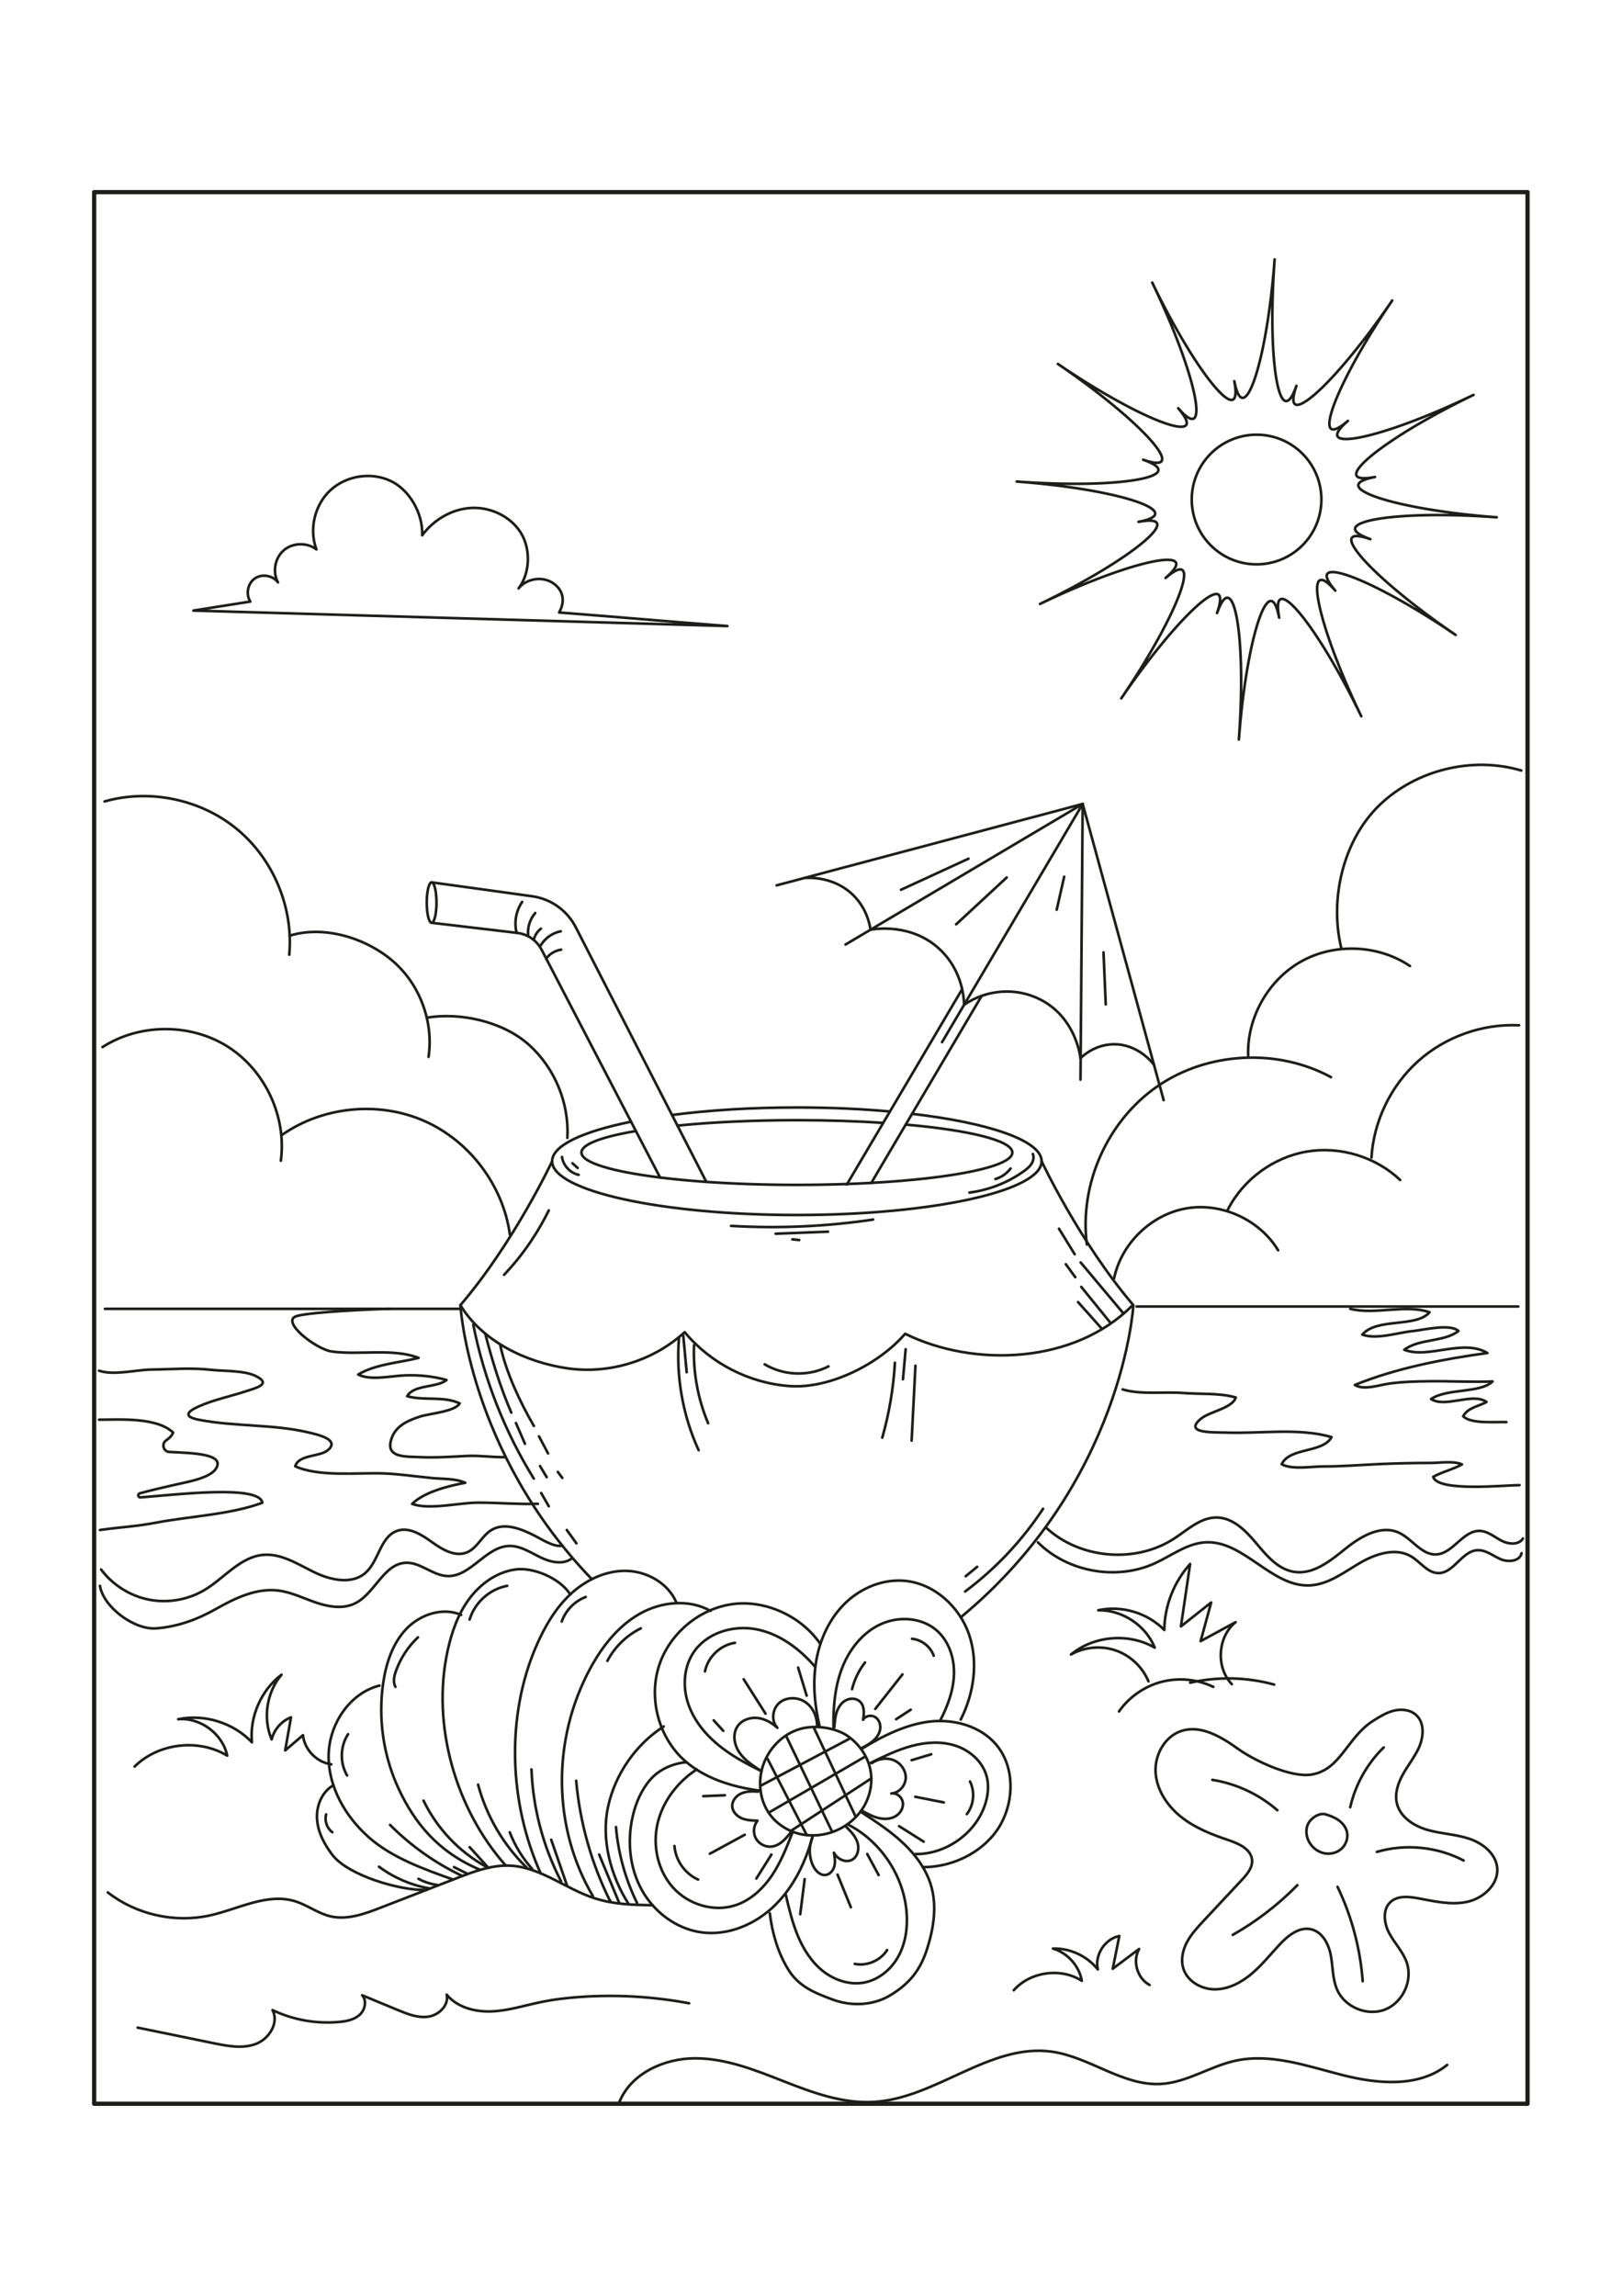 <?xml version="1.0" encoding="utf-8"?>
<!-- Generator: Adobe Illustrator 27.5.0, SVG Export Plug-In . SVG Version: 6.00 Build 0)  -->
<svg xmlns="http://www.w3.org/2000/svg" xmlns:xlink="http://www.w3.org/1999/xlink" viewBox="0 0 3800 5000" width="595" height="842" preserveAspectRatio="xMidYMid meet" data-scaled="true">
<rect style="fill:#FFFFFF;" width="3800" height="5000"/>
<rect x="-339.077" y="820.958" transform="matrix(-1.836970e-16 1 -1 -1.836970e-16 4399.645 600.355)" style="fill:none;stroke:#1D1D1B;stroke-width:10;stroke-linecap:round;stroke-linejoin:round;stroke-miterlimit:10;" width="4477.444" height="3358.083"/>
<g>
	
		<ellipse transform="matrix(0.707 -0.707 0.707 0.707 168.665 2369.272)" style="fill:none;stroke:#1D1D1B;stroke-width:6.163;stroke-linecap:round;stroke-linejoin:round;stroke-miterlimit:10;" cx="2944.296" cy="981.039" rx="151.877" ry="151.877"/>
	<path style="fill:none;stroke:#1D1D1B;stroke-width:6.163;stroke-linecap:round;stroke-linejoin:round;stroke-miterlimit:10;" d="
		M3410.292,1298.457c-198.14-134.965-360.242-194.637-282.014-103.812c-78.229-90.824-43.238,78.331,60.874,294.284
		c-104.112-215.953-214.661-348.682-192.325-230.911c-22.335-117.77-76.611,46.218-94.424,285.294
		c17.813-239.077-11.561-409.297-51.103-296.137c39.542-113.16-89.456,1.72-224.421,199.86
		c134.965-198.14,194.637-360.242,103.813-282.014c90.824-78.228-78.331-43.238-294.284,60.873
		c215.953-104.112,348.682-214.661,230.911-192.325c117.771-22.336-46.218-76.611-285.294-94.424
		c239.077,17.813,409.297-11.561,296.137-51.103c113.16,39.542-1.72-89.456-199.86-224.421
		c198.14,134.965,360.242,194.637,282.014,103.812c78.229,90.824,43.238-78.331-60.873-294.284
		c104.112,215.953,214.66,348.681,192.325,230.911c22.336,117.77,76.611-46.218,94.424-285.294
		c-17.813,239.077,11.561,409.297,51.103,296.137c-39.542,113.16,89.456-1.72,224.421-199.86
		c-134.965,198.14-194.637,360.242-103.813,282.014c-90.824,78.229,78.331,43.238,294.284-60.873
		c-215.953,104.112-348.681,214.661-230.911,192.325c-117.771,22.336,46.218,76.611,285.294,94.424
		c-239.077-17.813-409.297,11.561-296.137,51.103C3097.272,1034.494,3212.152,1163.492,3410.292,1298.457z"/>
	<g>
		<g>
			<g>
				
					<path style="fill:none;stroke:#1D1D1B;stroke-width:6.163;stroke-linecap:round;stroke-linejoin:round;stroke-miterlimit:10;" d="
					M1892.071,3857.292c-44.046,5.496-81.119,36-99.476,76.413c-18.357,40.413-15.585,90.712,10.463,126.653
					c16.986,23.438,42.941,39.97,71.135,46.525c28.194,6.555,58.404,3.29,85.005-8.126c27.623-11.854,51.54-32.601,66.185-58.851
					s19.718-57.921,12.899-87.197c-6.983-29.98-26.142-56.556-51.17-74.478C1962.083,3860.312,1922.617,3853.481,1892.071,3857.292z
					"/>
				
					<path style="fill:none;stroke:#1D1D1B;stroke-width:6.163;stroke-linecap:round;stroke-linejoin:round;stroke-miterlimit:10;" d="
					M1919.922,3853.83c-11.776-50-16.325-102.252-7.601-152.874c8.724-50.622,31.359-99.606,68.36-135.238
					c37.001-35.631,88.985-56.756,140.104-51.695c68.318,6.763,127.012,60.386,149.363,125.298
					c22.351,64.912,11.577,138.283-19.37,199.563"/>
				
					<path style="fill:none;stroke:#1D1D1B;stroke-width:6.163;stroke-linecap:round;stroke-linejoin:round;stroke-miterlimit:10;" d="
					M2018.138,3907.877c47.871-29.885,106.335-58.833,162.479-64.542c56.145-5.709,116.952,11.243,153.334,54.384
					c42.707,50.641,42.739,128.664,10.485,186.526s-103.401,100.287-182.4,100.287"/>
				
					<path style="fill:none;stroke:#1D1D1B;stroke-width:6.163;stroke-linecap:round;stroke-linejoin:round;stroke-miterlimit:10;" d="
					M2019.957,4057.051c33.914,22.235,68.035,44.634,97.407,72.595c29.372,27.961,54.036,62.102,64.797,101.201
					c13.029,47.338,4.792,98.085-10.05,144.887c-15.883,50.084-41.576,81.919-86.573,109.05
					c-39.853,24.03-90.961,26.16-134.596,9.982s-79.842-30.852-104.239-70.481c-24.398-39.628-37.565-85.426-43.215-131.619"/>
				
					<path style="fill:none;stroke:#1D1D1B;stroke-width:6.163;stroke-linecap:round;stroke-linejoin:round;stroke-miterlimit:10;" d="
					M1781.892,4005.688c-66.394-8.608-136.764-30.109-184.621-76.929c-55.928-54.717-77.365-142.01-53.144-216.409
					s92.94-132.342,170.362-143.646c77.422-11.304,162.132,27.596,206.614,91.964"/>
				
					<path style="fill:none;stroke:#1D1D1B;stroke-width:6.163;stroke-linecap:round;stroke-linejoin:round;stroke-miterlimit:10;" d="
					M1607.356,3938.835c-31.86,2.891-63.731,17.219-84.551,41.508c-20.819,24.29-33.566,54.698-40.659,85.893
					c-13.141,57.79-7.04,120.71,21.829,172.469c28.87,51.758,81.438,90.934,140.196,98.674
					c62.531,8.238,126.413-19.288,171.351-63.545c44.938-44.257,72.607-102.648,88.809-163.604"/>
			</g>
			
				<path style="fill:none;stroke:#1D1D1B;stroke-width:6.163;stroke-linecap:round;stroke-linejoin:round;stroke-miterlimit:10;" d="
				M1952.736,3860.547c-0.999-47.26,2.478-95.381,19.032-139.658c16.554-44.277,47.484-84.641,90.242-104.795
				c42.758-20.154,97.742-16.799,133.101,14.574c28.125,24.954,40.848,64.136,39.846,101.723
				c-1.002,37.586-14.364,73.856-31.507,107.32"/>
			
				<path style="fill:none;stroke:#1D1D1B;stroke-width:6.163;stroke-linecap:round;stroke-linejoin:round;stroke-miterlimit:10;" d="
				M2040.056,3940.147c31.191-15.238,62.625-30.568,96.161-39.536c33.536-8.968,69.709-11.263,102.681-0.402
				c32.972,10.861,62.178,36.294,71.998,69.591c7.346,24.91,3.509,52.089-6.014,76.252c-25.07,63.613-91.6,108.484-159.972,107.893"
				/>
			
				<path style="fill:none;stroke:#1D1D1B;stroke-width:6.163;stroke-linecap:round;stroke-linejoin:round;stroke-miterlimit:10;" d="
				M1632.298,3955.645c-44.936,29.209-79.93,74.869-91.87,127.117c-11.94,52.248,0.759,110.552,36.836,150.186
				c36.077,39.633,95.637,57.688,146.44,40.617c35.469-11.919,64.258-39.002,85.088-70.085
				c20.83-31.084,34.582-66.265,48.171-101.128"/>
			
				<path style="fill:none;stroke:#1D1D1B;stroke-width:6.163;stroke-linecap:round;stroke-linejoin:round;stroke-miterlimit:10;" d="
				M1783.872,3959.511c-36.253-17.552-72.034-36.856-102.943-62.684c-30.908-25.828-56.911-58.723-69.253-97.065
				c-12.342-38.342-9.777-82.431,11.958-116.342c30.113-46.982,92.55-66.464,147.398-56.179
				c54.848,10.285,102.236,45.744,138.603,88.07"/>
			
				<path style="fill:none;stroke:#1D1D1B;stroke-width:6.163;stroke-linecap:round;stroke-linejoin:round;stroke-miterlimit:10;" d="
				M1840.886,4249.127c7.783,33.114,15.625,66.414,28.876,97.744s32.312,60.891,59.128,81.82
				c26.816,20.929,62.044,32.44,95.487,26.222c34.588-6.431,64.135-31.351,80.845-62.311c16.709-30.959,21.537-67.321,18.727-102.39
				c-6.854-85.526-60.365-165.863-136.645-205.146"/>
			
				<path style="fill:none;stroke:#1D1D1B;stroke-width:6.163;stroke-linecap:round;stroke-linejoin:round;stroke-miterlimit:10;" d="
				M1954.747,3856.561c0.825-11.712,1.677-23.563,5.318-34.725s10.421-21.744,20.608-27.582c10.187-5.838,24.071-5.945,33.015,1.662
				c11.834,10.064,11.184,28.343,8.259,43.6c5.099-9.593,19.117-12.145,28.349-6.418c9.232,5.727,13.385,17.707,11.718,28.442
				c-1.667,10.735-8.326,20.187-16.53,27.309c-8.204,7.122-17.933,12.215-27.565,17.241"/>
			
				<path style="fill:none;stroke:#1D1D1B;stroke-width:6.163;stroke-linecap:round;stroke-linejoin:round;stroke-miterlimit:10;" d="
				M2042.337,3940.938c14.735-10.338,34.645-13.647,51.332-6.899s29.031,24.068,28.247,42.052
				c-0.784,17.983-15.836,34.758-33.8,35.894c13.14-2.398,26.2,9.524,27.25,22.84s-8.021,26.106-20.021,31.974
				c-12,5.868-26.25,5.664-39.151,2.204c-12.901-3.46-24.758-9.933-36.474-16.348"/>
			
				<path style="fill:none;stroke:#1D1D1B;stroke-width:6.163;stroke-linecap:round;stroke-linejoin:round;stroke-miterlimit:10;" d="
				M1903.158,4115.589c-8.592,20.701-8.047,45.007,1.465,65.302c5.643,12.041,16.89,23.761,30.057,21.909
				c10.297-1.448,17.881-11.112,20.232-21.241c2.351-10.129,0.568-20.706-1.221-30.949c7.747,15.355,28.177,24.933,43.078,16.343
				c13.447-7.751,16.857-26.611,11.777-41.278c-5.08-14.667-16.503-26.098-27.571-36.979"/>
			
				<path style="fill:none;stroke:#1D1D1B;stroke-width:6.163;stroke-linecap:round;stroke-linejoin:round;stroke-miterlimit:10;" d="
				M1776.217,4007.669c-13.18-0.991-26.898-1.132-39.044,4.081c-12.146,5.213-22.322,17.066-21.73,30.27
				c0.563,12.548,10.626,23.071,22.179,28c11.553,4.929,24.451,5.366,37.006,5.731c-9.21,11.313-10.854,28.23-3.994,41.105
				c6.86,12.874,21.819,20.945,36.346,19.609c20.998-1.931,36.003-20.471,48.45-37.491"/>
			
				<path style="fill:none;stroke:#1D1D1B;stroke-width:6.163;stroke-linecap:round;stroke-linejoin:round;stroke-miterlimit:10;" d="
				M1780.801,3957.844c-18.201-11.935-36.901-24.354-49.01-42.441c-12.109-18.086-16.035-43.488-3.543-61.311
				c10.082-14.384,29.045-20.87,46.504-18.94c17.459,1.93,33.421,11.218,46.469,22.977c-15.151-15.93-11.902-44.518,4.928-58.662
				s43.325-13.604,61.319-0.973c17.994,12.631,27.448,35.377,26.767,57.351"/>
			
				<path style="fill:none;stroke:#1D1D1B;stroke-width:6.163;stroke-linecap:round;stroke-linejoin:round;stroke-miterlimit:10;" d="
				M2106.362,4088.555c19.193,12.097,38.385,24.194,57.577,36.291"/>
			
				<path style="fill:none;stroke:#1D1D1B;stroke-width:6.163;stroke-linecap:round;stroke-linejoin:round;stroke-miterlimit:10;" d="
				M2144.248,4019.746c22.281,4.41,44.563,8.819,66.844,13.229"/>
			
				<path style="fill:none;stroke:#1D1D1B;stroke-width:6.163;stroke-linecap:round;stroke-linejoin:round;stroke-miterlimit:10;" d="
				M2135.852,3933.978c15.288-4.6,30.576-9.2,45.864-13.8"/>
			
				<path style="fill:none;stroke:#1D1D1B;stroke-width:6.163;stroke-linecap:round;stroke-linejoin:round;stroke-miterlimit:10;" d="
				M1996.235,3767.677c5.544-22.632,15.936-44.063,30.272-62.432"/>
			
				<path style="fill:none;stroke:#1D1D1B;stroke-width:6.163;stroke-linecap:round;stroke-linejoin:round;stroke-miterlimit:10;" d="
				M2050.579,3813.952c21.203-26.939,42.406-53.878,63.609-80.817"/>
			
				<path style="fill:none;stroke:#1D1D1B;stroke-width:6.163;stroke-linecap:round;stroke-linejoin:round;stroke-miterlimit:10;" d="
				M2099.523,3838.028c11.368-7.402,22.735-14.804,34.103-22.206"/>
			
				<path style="fill:none;stroke:#1D1D1B;stroke-width:6.163;stroke-linecap:round;stroke-linejoin:round;stroke-miterlimit:10;" d="
				M1885.165,4212.61c-3.464,27.396-6.927,54.792-10.391,82.188"/>
			
				<path style="fill:none;stroke:#1D1D1B;stroke-width:6.163;stroke-linecap:round;stroke-linejoin:round;stroke-miterlimit:10;" d="
				M1962.181,4202.023c10.4,25.5,20.799,50.999,31.199,76.499"/>
			
				<path style="fill:none;stroke:#1D1D1B;stroke-width:6.163;stroke-linecap:round;stroke-linejoin:round;stroke-miterlimit:10;" d="
				M2031.729,4153.747c8.922,16.476,17.843,32.951,26.764,49.426"/>
			
				<path style="fill:none;stroke:#1D1D1B;stroke-width:6.163;stroke-linecap:round;stroke-linejoin:round;stroke-miterlimit:10;" d="
				M1807.28,4155.029c-11.773,18.758-23.546,37.517-35.32,56.276"/>
			
				<path style="fill:none;stroke:#1D1D1B;stroke-width:6.163;stroke-linecap:round;stroke-linejoin:round;stroke-miterlimit:10;" d="
				M1744.762,4108.655c-27.214,14.798-54.428,29.596-81.643,44.394"/>
			
				<path style="fill:none;stroke:#1D1D1B;stroke-width:6.163;stroke-linecap:round;stroke-linejoin:round;stroke-miterlimit:10;" d="
				M1647.643,4018.273c16.828-0.693,33.656-1.386,50.484-2.079"/>
			
				<path style="fill:none;stroke:#1D1D1B;stroke-width:6.163;stroke-linecap:round;stroke-linejoin:round;stroke-miterlimit:10;" d="
				M1672.069,3840.692c7.454,8.198,14.909,16.396,22.363,24.595"/>
			
				<path style="fill:none;stroke:#1D1D1B;stroke-width:6.163;stroke-linecap:round;stroke-linejoin:round;stroke-miterlimit:10;" d="
				M1742.316,3744.488c17.057,26.85,34.113,53.7,51.17,80.55"/>
			
				<path style="fill:none;stroke:#1D1D1B;stroke-width:6.163;stroke-linecap:round;stroke-linejoin:round;stroke-miterlimit:10;" d="
				M1869.835,3717.12c6.652,21.911,13.304,43.822,19.956,65.732"/>
			
				<path style="fill:none;stroke:#1D1D1B;stroke-width:6.163;stroke-linecap:round;stroke-linejoin:round;stroke-miterlimit:10;" d="
				M1798.095,3930.708c30.575,59.417,61.151,118.834,91.726,178.251"/>
			
				<path style="fill:none;stroke:#1D1D1B;stroke-width:6.163;stroke-linecap:round;stroke-linejoin:round;stroke-miterlimit:10;" d="
				M1842.344,3878.583c35.412,73.683,70.824,147.367,106.236,221.051"/>
			
				<path style="fill:none;stroke:#1D1D1B;stroke-width:6.163;stroke-linecap:round;stroke-linejoin:round;stroke-miterlimit:10;" d="
				M2003.421,4063.863"/>
			
				<path style="fill:none;stroke:#1D1D1B;stroke-width:6.163;stroke-linecap:round;stroke-linejoin:round;stroke-miterlimit:10;" d="
				M1906.617,3857.695c32.604,69.411,65.208,138.822,97.812,208.233"/>
			
				<path style="fill:none;stroke:#1D1D1B;stroke-width:6.163;stroke-linecap:round;stroke-linejoin:round;stroke-miterlimit:10;" d="
				M1783.422,3993.151c69.204-36.636,138.407-73.271,207.611-109.907"/>
			
				<path style="fill:none;stroke:#1D1D1B;stroke-width:6.163;stroke-linecap:round;stroke-linejoin:round;stroke-miterlimit:10;" d="
				M1803.067,4055.679c73.635-42.779,147.271-85.558,220.906-128.337"/>
			
				<path style="fill:none;stroke:#1D1D1B;stroke-width:6.163;stroke-linecap:round;stroke-linejoin:round;stroke-miterlimit:10;" d="
				M1853.892,4098.966c62.573-40.83,125.146-81.659,187.719-122.489"/>
			
				<path style="fill:none;stroke:#1D1D1B;stroke-width:6.163;stroke-linecap:round;stroke-linejoin:round;stroke-miterlimit:10;" d="
				M2002.476,4411.141c28.655,5.787,60.22-7.689,75.86-32.387"/>
			
				<path style="fill:none;stroke:#1D1D1B;stroke-width:6.163;stroke-linecap:round;stroke-linejoin:round;stroke-miterlimit:10;" d="
				M2272.453,3983.954c12.113,24.107,9.136,55.042-7.35,76.398"/>
			
				<path style="fill:none;stroke:#1D1D1B;stroke-width:6.163;stroke-linecap:round;stroke-linejoin:round;stroke-miterlimit:10;" d="
				M2136.697,3649.693c22.566,2.176,43.203,18.271,50.81,39.627"/>
			
				<path style="fill:none;stroke:#1D1D1B;stroke-width:6.163;stroke-linecap:round;stroke-linejoin:round;stroke-miterlimit:10;" d="
				M1651.598,3726.037c6.712-33.821,36.193-61.882,70.304-66.916"/>
			
				<path style="fill:none;stroke:#1D1D1B;stroke-width:6.163;stroke-linecap:round;stroke-linejoin:round;stroke-miterlimit:10;" d="
				M1580.129,4135.016c2.479,33.575,24.601,64.975,55.381,78.612"/>
		</g>
		
			<path style="fill:none;stroke:#1D1D1B;stroke-width:6.163;stroke-linecap:round;stroke-linejoin:round;stroke-miterlimit:10;" d="
			M999.142,4237.832c-61.499,2.441-183.39-33.934-220.106-81.542c-18.967-24.593-34.263-53.331-36.303-84.321
			c-2.04-30.99,11.515-64.293,38.681-79.347"/>
		
			<path style="fill:none;stroke:#1D1D1B;stroke-width:6.163;stroke-linecap:round;stroke-linejoin:round;stroke-miterlimit:10;" d="
			M1061.589,4213.628c-68.641-24.417-144-51.196-198.382-99.677c-54.382-48.481-94.025-117.469-93.355-190.321
			s48.606-146.718,119.301-164.329"/>
		
			<path style="fill:none;stroke:#1D1D1B;stroke-width:6.163;stroke-linecap:round;stroke-linejoin:round;stroke-miterlimit:10;" d="
			M1123.528,4190.124c-98.031-41.249-152.475-110.258-188.781-187.357c-36.306-77.099-49.365-164.964-37.051-249.289
			c6.778-46.416,22.07-93.408,54.562-127.24c32.492-33.832,85.116-51.222,128.12-32.487"/>
		
			<path style="fill:none;stroke:#1D1D1B;stroke-width:6.163;stroke-linecap:round;stroke-linejoin:round;stroke-miterlimit:10;" d="
			M1184.886,4180.854c-117.978-132.793-174.052-329.454-136.26-503.019c9.336-42.876,24.031-85.35,49.981-120.735
			c25.95-35.385,64.263-63.192,107.666-69.652c43.403-6.46,106.496,21.06,129.669,58.323"/>
		
			<path style="fill:none;stroke:#1D1D1B;stroke-width:6.163;stroke-linecap:round;stroke-linejoin:round;stroke-miterlimit:10;" d="
			M1266.661,4199.031c-74.019-164.271-81.96-366.567-10.468-531.953c19.337-44.733,44.233-87.935,79.749-121.306
			c35.516-33.37,82.724-56.204,131.446-55.154c48.722,1.05,97.838,28.936,117.09,73.705"/>
		
			<path style="fill:none;stroke:#1D1D1B;stroke-width:6.163;stroke-linecap:round;stroke-linejoin:round;stroke-miterlimit:10;" d="
			M1389.023,4252.408c-95.441-161.933-95.746-367.749-6.32-533.079c27.662-51.141,64.835-98.999,115.331-127.821
			s115.975-35.711,166.603-7.12"/>
		
			<path style="fill:none;stroke:#1D1D1B;stroke-width:6.163;stroke-linecap:round;stroke-linejoin:round;stroke-miterlimit:10;" d="
			M1472.632,4270.832c-42.088-65.942-64.752-151.496-48.06-227.923s64.644-145.539,130.392-187.929"/>
		
			<path style="fill:none;stroke:#1D1D1B;stroke-width:6.163;stroke-linecap:round;stroke-linejoin:round;stroke-miterlimit:10;" d="
			M252.499,4243.741c66.521,51.803,156.518,72.145,238.852,53.988c66.881-14.749,134.091-53.413,199.593-33.41
			c28.878,8.818,53.777,28.498,83.171,35.404c39.286,9.23,79.788-5.596,117.416-20.18c59.295-22.983,118.59-45.966,177.886-68.949
			c40.888-15.848,83.339-31.959,127.121-29.486c70.503,3.983,129.04,54.591,196.263,76.214
			c45.454,14.621,88.323,15.564,136.061,16.491"/>
		
			<path style="fill:none;stroke:#1D1D1B;stroke-width:6.163;stroke-linecap:round;stroke-linejoin:round;stroke-miterlimit:10;" d="
			M887.828,4183.499c34.192,25.462,74.323,42.898,116.268,50.514"/>
		
			<path style="fill:none;stroke:#1D1D1B;stroke-width:6.163;stroke-linecap:round;stroke-linejoin:round;stroke-miterlimit:10;" d="
			M980.393,4211.933c13.452,7.289,28.226,12.127,43.384,14.209"/>
		
			<path style="fill:none;stroke:#1D1D1B;stroke-width:6.163;stroke-linecap:round;stroke-linejoin:round;stroke-miterlimit:10;" d="
			M913.83,4085.702c48.748,48.916,105.948,89.386,168.3,119.074"/>
		
			<path style="fill:none;stroke:#1D1D1B;stroke-width:6.163;stroke-linecap:round;stroke-linejoin:round;stroke-miterlimit:10;" d="
			M1063.698,4184.406c9.895,4.958,19.789,9.917,29.683,14.875"/>
		
			<path style="fill:none;stroke:#1D1D1B;stroke-width:6.163;stroke-linecap:round;stroke-linejoin:round;stroke-miterlimit:10;" d="
			M992.25,4028.703c31.301,64.989,83.222,119.855,146.388,154.689"/>
		
			<path style="fill:none;stroke:#1D1D1B;stroke-width:6.163;stroke-linecap:round;stroke-linejoin:round;stroke-miterlimit:10;" d="
			M1100.262,4137.667c14.704,16.221,29.409,32.441,44.113,48.662"/>
		
			<path style="fill:none;stroke:#1D1D1B;stroke-width:6.163;stroke-linecap:round;stroke-linejoin:round;stroke-miterlimit:10;" d="
			M1120.064,3991.332c19.573,73.35,59.318,141.21,113.717,194.163"/>
		
			<path style="fill:none;stroke:#1D1D1B;stroke-width:6.163;stroke-linecap:round;stroke-linejoin:round;stroke-miterlimit:10;" d="
			M1194.22,4102.953c12.254,31.564,30.224,60.9,52.776,86.156"/>
		
			<path style="fill:none;stroke:#1D1D1B;stroke-width:6.163;stroke-linecap:round;stroke-linejoin:round;stroke-miterlimit:10;" d="
			M1245.145,3955.654c3.53,91.009,27.375,181.173,69.298,262.028"/>
		
			<path style="fill:none;stroke:#1D1D1B;stroke-width:6.163;stroke-linecap:round;stroke-linejoin:round;stroke-miterlimit:10;" d="
			M1291.372,4120.259c12.355,35.775,24.71,71.55,37.066,107.325"/>
		
			<path style="fill:none;stroke:#1D1D1B;stroke-width:6.163;stroke-linecap:round;stroke-linejoin:round;stroke-miterlimit:10;" d="
			M1349.859,3982.096c8.716,98.436,36.115,195.186,80.308,283.575c-0.21-1.071-0.42-2.142-0.63-3.213"/>
		
			<path style="fill:none;stroke:#1D1D1B;stroke-width:6.163;stroke-linecap:round;stroke-linejoin:round;stroke-miterlimit:10;" d="
			M1403.769,4155.203c15.733,37.973,31.467,75.946,47.2,113.918"/>
		
			<path style="fill:none;stroke:#1D1D1B;stroke-width:6.163;stroke-linecap:round;stroke-linejoin:round;stroke-miterlimit:10;" d="
			M1443.092,4090.514c5.233,61.638,22.055,122.272,49.328,177.795"/>
		
			<path style="fill:none;stroke:#1D1D1B;stroke-width:6.163;stroke-linecap:round;stroke-linejoin:round;stroke-miterlimit:10;" d="
			M1100.227,3604.686c11.764-39.797,47.18-71.594,88.011-79.016"/>
		
			<path style="fill:none;stroke:#1D1D1B;stroke-width:6.163;stroke-linecap:round;stroke-linejoin:round;stroke-miterlimit:10;" d="
			M1316.023,3609.182c9.195-26.078,30.329-47.675,56.202-57.432"/>
		
			<path style="fill:none;stroke:#1D1D1B;stroke-width:6.163;stroke-linecap:round;stroke-linejoin:round;stroke-miterlimit:10;" d="
			M1422.93,3701.506c17.243-32.806,45.12-59.913,78.395-76.231"/>
		
			<path style="fill:none;stroke:#1D1D1B;stroke-width:6.163;stroke-linecap:round;stroke-linejoin:round;stroke-miterlimit:10;" d="
			M926.427,3762.367c-6.161-11.303-3.132-25.303,1.21-37.422c10.661-29.756,28.458-56.927,51.475-78.591"/>
		
			<path style="fill:none;stroke:#1D1D1B;stroke-width:6.163;stroke-linecap:round;stroke-linejoin:round;stroke-miterlimit:10;" d="
			M813.139,3969.729c-17.265-29.212-16.335-68.22,2.303-96.576"/>
		
			<path style="fill:none;stroke:#1D1D1B;stroke-width:6.163;stroke-linecap:round;stroke-linejoin:round;stroke-miterlimit:10;" d="
			M764.076,4060.991c-4.233,15.112,1.845,32.558,14.551,41.769"/>
	</g>
	<g>
		<g>
			<g>
				<g>
					
						<path style="fill:none;stroke:#1D1D1B;stroke-width:6.163;stroke-linecap:round;stroke-linejoin:round;stroke-miterlimit:10;" d="
						M1587.145,2447.688c80.06-8.012,176.33-12.696,279.811-12.696c71.925,0,140.337,2.219,202.277,6.286"/>
					
						<path style="fill:none;stroke:#1D1D1B;stroke-width:6.163;stroke-linecap:round;stroke-linejoin:round;stroke-miterlimit:10;" d="
						M2121.868,2445.346c149.458,13.128,249.858,37.473,249.858,65.392c0,32.665-137.563,60.523-330.473,71.124
						c-18.366,1.048-37.288,1.911-56.579,2.589c-37.781,1.356-77.164,2.095-117.718,2.095c-75.808,0-147.733-2.527-212.2-7.026
						c-39.137-2.712-75.5-6.163-108.35-10.231c-112.479-13.929-184.219-34.946-184.219-58.551
						c0-19.353,48.196-36.979,127.579-50.292"/>
					
						<path style="fill:none;stroke:#1D1D1B;stroke-width:6.163;stroke-linecap:round;stroke-linejoin:round;stroke-miterlimit:10;" d="
						M1478.426,2438.566c-113.712,22.989-184.897,55.962-184.897,92.633c0,69.521,256.76,125.915,573.428,125.915
						s573.366-56.394,573.366-125.915c0-48.135-122.895-89.983-303.478-111.123"/>
					
						<path style="fill:none;stroke:#1D1D1B;stroke-width:6.163;stroke-linecap:round;stroke-linejoin:round;stroke-miterlimit:10;" d="
						M1574.387,2422.85c85.669-11.217,185.698-17.627,292.569-17.627c77.164,0,150.753,3.328,217.932,9.43"/>
					
						<path style="fill:none;stroke:#1D1D1B;stroke-width:6.163;stroke-linecap:round;stroke-linejoin:round;stroke-miterlimit:10;" d="
						M2440.323,2531.2c0,0,88.627,189.273,214.912,337.067c0,0-23.174,415.464-404.309,731.083"/>
					
						<path style="fill:none;stroke:#1D1D1B;stroke-width:6.163;stroke-linecap:round;stroke-linejoin:round;stroke-miterlimit:10;" d="
						M1293.529,2531.2c0,0-88.627,189.273-214.912,337.067c0,0,19.106,342.491,307.915,641.778"/>
					
						<path style="fill:none;stroke:#1D1D1B;stroke-width:6.163;stroke-linecap:round;stroke-linejoin:round;stroke-miterlimit:10;" d="
						M1078.628,2868.292c51.093,84.619,153.46,133.925,251.303,147.982c97.843,14.057,201.317-17.925,274.165-84.738
						c60.666,73.171,152.122,119.949,246.958,126.314c94.836,6.365,209.83-53.142,269.516-122.605
						c162.465,80.041,397.639,70.115,532.351-66.401"/>
					
						<path style="fill:none;stroke:#1D1D1B;stroke-width:6.163;stroke-linecap:round;stroke-linejoin:round;stroke-miterlimit:10;" d="
						M2480.944,2689.164c12.285,19.956,24.57,39.911,36.855,59.867"/>
					
						<path style="fill:none;stroke:#1D1D1B;stroke-width:6.163;stroke-linecap:round;stroke-linejoin:round;stroke-miterlimit:10;" d="
						M2531.671,2768.125c33.133,39.483,66.267,78.967,99.4,118.45"/>
					
						<path style="fill:none;stroke:#1D1D1B;stroke-width:6.163;stroke-linecap:round;stroke-linejoin:round;stroke-miterlimit:10;" d="
						M2496.989,2772.315c7.394,10.159,14.788,20.317,22.182,30.476"/>
					
						<path style="fill:none;stroke:#1D1D1B;stroke-width:6.163;stroke-linecap:round;stroke-linejoin:round;stroke-miterlimit:10;" d="
						M2533.15,2825.398c22.277,27.454,44.553,54.909,66.83,82.363"/>
					
						<path style="fill:none;stroke:#1D1D1B;stroke-width:6.163;stroke-linecap:round;stroke-linejoin:round;stroke-miterlimit:10;" d="
						M2525.655,2861.087c18.094,20.261,36.189,40.522,54.283,60.784"/>
					
						<path style="fill:none;stroke:#1D1D1B;stroke-width:6.163;stroke-linecap:round;stroke-linejoin:round;stroke-miterlimit:10;" d="
						M1791.428,3006.734c44.618,26.911,103.271,28.817,149.542,4.859"/>
					
						<path style="fill:none;stroke:#1D1D1B;stroke-width:6.163;stroke-linecap:round;stroke-linejoin:round;stroke-miterlimit:10;" d="
						M1316.619,2521.254c2.88,20.059,19.172,37.492,38.991,41.72"/>
					
						<path style="fill:none;stroke:#1D1D1B;stroke-width:6.163;stroke-linecap:round;stroke-linejoin:round;stroke-miterlimit:10;" d="
						M1341.063,2535.829c4.071,3.68,8.141,7.36,12.212,11.04"/>
					
						<path style="fill:none;stroke:#1D1D1B;stroke-width:6.163;stroke-linecap:round;stroke-linejoin:round;stroke-miterlimit:10;" d="
						M2271.106,2604.597c45.772-5.908,90.015-23.317,127.54-50.186c6.667-4.774,13.252-9.977,17.702-16.864
						c4.449-6.887,6.48-15.803,3.448-23.422"/>
					
						<path style="fill:none;stroke:#1D1D1B;stroke-width:6.163;stroke-linecap:round;stroke-linejoin:round;stroke-miterlimit:10;" d="
						M2332.125,2572.832c14.014-4.203,26.623-12.958,35.458-24.62"/>
					
						<path style="fill:none;stroke:#1D1D1B;stroke-width:6.163;stroke-linecap:round;stroke-linejoin:round;stroke-miterlimit:10;" d="
						M1712.785,2682.556c111.04,6.519,222.751,1.563,332.777-14.765"/>
					
						<path style="fill:none;stroke:#1D1D1B;stroke-width:6.163;stroke-linecap:round;stroke-linejoin:round;stroke-miterlimit:10;" d="
						M1817.14,2700.93c40.903-1.596,81.807-3.193,122.71-4.789"/>
					
						<path style="fill:none;stroke:#1D1D1B;stroke-width:6.163;stroke-linecap:round;stroke-linejoin:round;stroke-miterlimit:10;" d="
						M1856.405,2714.112c5.321,0.537,10.642,1.075,15.964,1.612"/>
					
						<path style="fill:none;stroke:#1D1D1B;stroke-width:6.163;stroke-linecap:round;stroke-linejoin:round;stroke-miterlimit:10;" d="
						M1108.757,2913.848c25.189,127.362,73.448,250.124,141.732,360.545"/>
					
						<path style="fill:none;stroke:#1D1D1B;stroke-width:6.163;stroke-linecap:round;stroke-linejoin:round;stroke-miterlimit:10;" d="
						M1136.822,2934.8c14.841,58.788,35.946,128.033,61.071,185.107"/>
					
						<path style="fill:none;stroke:#1D1D1B;stroke-width:6.163;stroke-linecap:round;stroke-linejoin:round;stroke-miterlimit:10;" d="
						M1208.724,3144.222c7.047,16.23,14.094,32.46,21.14,48.69"/>
					
						<path style="fill:none;stroke:#1D1D1B;stroke-width:6.163;stroke-linecap:round;stroke-linejoin:round;stroke-miterlimit:10;" d="
						M1267.812,3308.194c5.958,10.369,11.916,20.738,17.874,31.107"/>
					
						<path style="fill:none;stroke:#1D1D1B;stroke-width:6.163;stroke-linecap:round;stroke-linejoin:round;stroke-miterlimit:10;" d="
						M1265.111,3245.014c5.228,8.712,10.455,17.425,15.682,26.137"/>
					
						<path style="fill:none;stroke:#1D1D1B;stroke-width:6.163;stroke-linecap:round;stroke-linejoin:round;stroke-miterlimit:10;" d="
						M1327.84,3394.868c7.551,10.455,15.102,20.91,22.652,31.365"/>
					
						<path style="fill:none;stroke:#1D1D1B;stroke-width:6.163;stroke-linecap:round;stroke-linejoin:round;stroke-miterlimit:10;" d="
						M1172.287,2963.305c13.276,62.505,46.323,132.631,78.465,187.858"/>
					
						<path style="fill:none;stroke:#1D1D1B;stroke-width:6.163;stroke-linecap:round;stroke-linejoin:round;stroke-miterlimit:10;" d="
						M1262.783,3175.625c7.067,13.308,14.134,26.615,21.2,39.923"/>
					
						<path style="fill:none;stroke:#1D1D1B;stroke-width:6.163;stroke-linecap:round;stroke-linejoin:round;stroke-miterlimit:10;" d="
						M1306.93,3258.954c3.485,4.647,6.97,9.293,10.455,13.94"/>
					
						<path style="fill:none;stroke:#1D1D1B;stroke-width:6.163;stroke-linecap:round;stroke-linejoin:round;stroke-miterlimit:10;" d="
						M2261.095,3538.904c71.47-53.367,133.56-119.262,182.587-193.777"/>
					
						<path style="fill:none;stroke:#1D1D1B;stroke-width:6.163;stroke-linecap:round;stroke-linejoin:round;stroke-miterlimit:10;" d="
						M2262.363,3503.181c8.969-7.371,17.937-14.743,26.906-22.114"/>
				</g>
				<g>
					
						<path style="fill:none;stroke:#1D1D1B;stroke-width:6.163;stroke-linecap:round;stroke-linejoin:round;stroke-miterlimit:10;" d="
						M1011.198,1877.97l235.532,32.557c43.805,6.055,81.905,33.091,102.084,72.439l305.934,596.544"/>
					
						<path style="fill:none;stroke:#1D1D1B;stroke-width:6.163;stroke-linecap:round;stroke-linejoin:round;stroke-miterlimit:10;" d="
						M1011.198,1972.685l200.678,23.68c24.319,2.87,45.641,17.591,56.943,39.315l277.612,533.607"/>
					
						<ellipse style="fill:none;stroke:#1D1D1B;stroke-width:6.163;stroke-linecap:round;stroke-linejoin:round;stroke-miterlimit:10;" cx="1011.198" cy="1925.328" rx="11.398" ry="47.357"/>
					
						<path style="fill:none;stroke:#1D1D1B;stroke-width:6.163;stroke-linecap:round;stroke-linejoin:round;stroke-miterlimit:10;" d="
						M1210.326,1996.083c-6.251-24.497-1.391-51.605,12.982-72.404"/>
					
						<path style="fill:none;stroke:#1D1D1B;stroke-width:6.163;stroke-linecap:round;stroke-linejoin:round;stroke-miterlimit:10;" d="
						M1237.38,2002.534c-2.004-18.865,4.15-38.457,16.581-52.788"/>
					
						<path style="fill:none;stroke:#1D1D1B;stroke-width:6.163;stroke-linecap:round;stroke-linejoin:round;stroke-miterlimit:10;" d="
						M1250.651,2011.997c2.444-10.043,8.376-19.201,16.542-25.538"/>
					
						<path style="fill:none;stroke:#1D1D1B;stroke-width:6.163;stroke-linecap:round;stroke-linejoin:round;stroke-miterlimit:10;" d="
						M1267.213,2025.019c10.003-16.692,27.346-28.8,46.463-32.439"/>
					
						<path style="fill:none;stroke:#1D1D1B;stroke-width:6.163;stroke-linecap:round;stroke-linejoin:round;stroke-miterlimit:10;" d="
						M1279.606,2056.458c8.37-11.204,21.315-18.881,35.16-20.852"/>
				</g>
				
					<line style="fill:none;stroke:#1D1D1B;stroke-width:6.163;stroke-linecap:round;stroke-linejoin:round;stroke-miterlimit:10;" x1="2299.924" y1="2143.779" x2="2041.251" y2="2581.901"/>
				
					<line style="fill:none;stroke:#1D1D1B;stroke-width:6.163;stroke-linecap:round;stroke-linejoin:round;stroke-miterlimit:10;" x1="2254.131" y1="2128.124" x2="1983.945" y2="2585.654"/>
				
					<line style="fill:none;stroke:#1D1D1B;stroke-width:6.163;stroke-linecap:round;stroke-linejoin:round;stroke-miterlimit:10;" x1="2536.484" y1="1694.276" x2="2207.019" y2="2252.244"/>
				
					<line style="fill:none;stroke:#1D1D1B;stroke-width:6.163;stroke-linecap:round;stroke-linejoin:round;stroke-miterlimit:10;" x1="1980.956" y1="2023.525" x2="2536.484" y2="1694.276"/>
				
					<polyline style="fill:none;stroke:#1D1D1B;stroke-width:6.163;stroke-linecap:round;stroke-linejoin:round;stroke-miterlimit:10;" points="
					2726.174,2388.076 2536.484,1694.276 1819.51,1884.96 				"/>
				
					<line style="fill:none;stroke:#1D1D1B;stroke-width:6.163;stroke-linecap:round;stroke-linejoin:round;stroke-miterlimit:10;" x1="2531.346" y1="2340.015" x2="2536.484" y2="1694.276"/>
				
					<path style="fill:none;stroke:#1D1D1B;stroke-width:6.163;stroke-linecap:round;stroke-linejoin:round;stroke-miterlimit:10;" d="
					M1884.428,1867.695c9.222-0.727,70.574-4.54,116.18,41.937c29.646,30.213,36.805,65.539,38.837,79.227
					c8.709-1.619,98.315-16.698,164.821,48.399c51.012,49.931,54.106,113.432,54.454,127.427
					c53.083-36.292,121.532-41.15,178.169-12.474c82.368,41.703,93.74,131.035,94.457,137.583
					c6.754-6.509,34.366-31.605,76.616-32.585c57.729-1.339,92.196,43.518,95.575,48.073"/>
			</g>
			
				<path style="fill:none;stroke:#1D1D1B;stroke-width:6.163;stroke-linecap:round;stroke-linejoin:round;stroke-miterlimit:10;" d="
				M2110.857,1895.28c52.696-24.253,105.393-48.507,158.089-72.76"/>
			
				<path style="fill:none;stroke:#1D1D1B;stroke-width:6.163;stroke-linecap:round;stroke-linejoin:round;stroke-miterlimit:10;" d="
				M2239.986,1976.3c39.516-36.591,79.033-73.182,118.549-109.773"/>
			
				<path style="fill:none;stroke:#1D1D1B;stroke-width:6.163;stroke-linecap:round;stroke-linejoin:round;stroke-miterlimit:10;" d="
				M2493.107,1864.793c-5.808,25.74-11.615,51.479-17.423,77.219"/>
			
				<path style="fill:none;stroke:#1D1D1B;stroke-width:6.163;stroke-linecap:round;stroke-linejoin:round;stroke-miterlimit:10;" d="
				M2585.31,2041.917c1.73,40.625,3.461,81.25,5.191,121.875"/>
			
				<path style="fill:none;stroke:#1D1D1B;stroke-width:6.163;stroke-linecap:round;stroke-linejoin:round;stroke-miterlimit:10;" d="
				M1181.002,2797.217c19.499-20.683,40.867-46.21,61.724-76.976c17.806-26.266,31.86-51.367,42.961-73.948"/>
		</g>
		
			<path style="fill:none;stroke:#1D1D1B;stroke-width:6.163;stroke-linecap:round;stroke-linejoin:round;stroke-miterlimit:10;" d="
			M1590.644,2945.755c-7.199,89.422,8.825,180.615,46.076,262.226"/>
		
			<path style="fill:none;stroke:#1D1D1B;stroke-width:6.163;stroke-linecap:round;stroke-linejoin:round;stroke-miterlimit:10;" d="
			M1600.83,2940.004c2.626,28.438,5.251,56.876,7.877,85.314"/>
		
			<path style="fill:none;stroke:#1D1D1B;stroke-width:6.163;stroke-linecap:round;stroke-linejoin:round;stroke-miterlimit:10;" d="
			M1625.981,2962.133c-2.586,62.318,8.776,125.175,33.013,182.644"/>
		
			<path style="fill:none;stroke:#1D1D1B;stroke-width:6.163;stroke-linecap:round;stroke-linejoin:round;stroke-miterlimit:10;" d="
			M2096.571,3003.035c-3.38,59.389-13.327,118.402-29.603,175.618"/>
		
			<path style="fill:none;stroke:#1D1D1B;stroke-width:6.163;stroke-linecap:round;stroke-linejoin:round;stroke-miterlimit:10;" d="
			M2121.727,2971.493c-2.083,23.418-4.167,46.836-6.25,70.255"/>
		
			<path style="fill:none;stroke:#1D1D1B;stroke-width:6.163;stroke-linecap:round;stroke-linejoin:round;stroke-miterlimit:10;" d="
			M2144.682,3010.063c-2.976,58.496-5.952,116.991-8.928,175.488"/>
	</g>
	<g>
		
			<path style="fill:none;stroke:#1D1D1B;stroke-width:6.163;stroke-linecap:round;stroke-linejoin:round;stroke-miterlimit:10;" d="
			M3104.467,4060.522c-14.848-3.189-33.687,9.406-40.113,23.166s-4.172,30.6,3.687,43.595c7.636,12.627,20.531,22.147,35.025,24.917
			c14.494,2.771,30.342-1.529,40.903-11.836c10.561-10.306,15.234-26.507,11.034-40.653c-3.167-10.668-10.902-19.567-20.084-25.854
			S3115.141,4063.668,3104.467,4060.522"/>
		
			<path style="fill:none;stroke:#1D1D1B;stroke-width:6.163;stroke-linecap:round;stroke-linejoin:round;stroke-miterlimit:10;" d="
			M3072.456,3967.749c68.477-11.062,83.697-87.326,143.996-125.559c15.508-9.833,31.371-19.821,49.208-24.183
			c17.837-4.362,38.32-2.181,51.931,10.144c21.384,19.363,17.559,54.498,4.819,80.381c-10.287,20.898-25.003,39.302-36.23,59.71
			c-11.227,20.408-18.985,44.256-13.585,66.914c7.715,32.371,39.948,53.147,71.952,62.263c32.005,9.116,66.029,10.048,97.588,20.604
			s62.227,34.8,65.483,67.918c3.816,38.82-32.643,71.898-70.801,79.992c-38.158,8.094-77.49-1.712-115.871-8.673
			c-21.464-3.893-46.195-6.059-62.592,8.329c-20.022,17.568-16.25,50.374-3.625,73.828c12.626,23.455,32.199,43.223,40.93,68.388
			c14.645,42.21-9.108,93.886-50.68,110.255s-94.181-5.239-112.246-46.102c-11.033-24.956-9.852-53.371-14.788-80.206
			c-4.936-26.835-19.817-55.634-46.423-61.685c-27.333-6.217-53.172,14.096-72.406,34.486c-21.9,23.216-41.767,48.515-66.087,69.181
			c-24.32,20.667-54.277,36.744-86.191,37.018c-31.914,0.274-65.238-18.576-74.611-49.084c-6.249-20.341-1.338-42.8,8.66-61.584
			c9.998-18.785,24.697-34.57,39.224-50.119c29.762-31.854,59.524-63.707,89.286-95.561c12.204-13.061,25.247-28.361,23.932-46.188
			c-1.928-26.157-31.808-39.148-56.688-47.448c-38.988-13.007-77.91-28.551-110.002-54.229
			c-32.092-25.677-56.889-62.954-59.332-103.982c-2.443-41.028,21.605-84.544,60.746-97.083
			c45.979-14.73,93.517,14.208,132.787,42.296C2940.111,3935.86,3024.792,3975.448,3072.456,3967.749z"/>
		
			<path style="fill:none;stroke:#1D1D1B;stroke-width:6.163;stroke-linecap:round;stroke-linejoin:round;stroke-miterlimit:10;" d="
			M3133.57,4230.602c33.175,69.158,53.275,144.561,58.925,221.055"/>
		
			<path style="fill:none;stroke:#1D1D1B;stroke-width:6.163;stroke-linecap:round;stroke-linejoin:round;stroke-miterlimit:10;" d="
			M3225.711,4148.81c66.986-19.574,141.447-12.178,203.273,20.192"/>
		
			<path style="fill:none;stroke:#1D1D1B;stroke-width:6.163;stroke-linecap:round;stroke-linejoin:round;stroke-miterlimit:10;" d="
			M3163.291,4044.192c11.984-52.893,39.571-102.151,78.408-140.005"/>
		
			<path style="fill:none;stroke:#1D1D1B;stroke-width:6.163;stroke-linecap:round;stroke-linejoin:round;stroke-miterlimit:10;" d="
			M2840.234,3980.106c56.092,8.883,109.543,33.854,152.35,71.174"/>
		
			<path style="fill:none;stroke:#1D1D1B;stroke-width:6.163;stroke-linecap:round;stroke-linejoin:round;stroke-miterlimit:10;" d="
			M2888.078,4343.21c55.542-31.523,106.655-70.838,151.375-116.433"/>
	</g>
	<path style="fill:none;stroke:#1D1D1B;stroke-width:6.163;stroke-linecap:round;stroke-linejoin:round;stroke-miterlimit:10;" d="
		M322.442,4560.441c59.701,12.233,119.402,24.466,179.103,36.699c32.543,6.668,67.199,13.193,98.233,1.342
		c31.034-11.851,54.449-49.809,38.68-79.047c48.344,22.969,102.924,32.645,156.218,27.695c17.097-1.588,35.046-5.111,47.802-16.604
		c12.757-11.493,17.588-33.241,6.002-45.913c27.806,11.528,55.612,23.057,83.418,34.584c23.062,9.562,47.603,19.318,72.265,15.442
		c24.662-3.876,48.038-27.227,42.3-51.523c24.635,30.074,66.526,40.917,105.369,39.305s76.363-13.714,114.425-21.628
		c31.238-6.495,63.008-10.188,94.84-12.353c84.622-5.754,169.972-0.708,253.326,14.978"/>
	<path style="fill:none;stroke:#1D1D1B;stroke-width:6.163;stroke-linecap:round;stroke-linejoin:round;stroke-miterlimit:10;" d="
		M1451.172,4734.452c27.385-66.982,104.9-102.091,177.265-102.133c72.364-0.042,141.436,27.803,208.801,54.233
		s137.647,52.286,209.884,48c145.879-8.657,272.33-138.095,417.05-117.806c88.95,12.471,166.823,81.079,256.472,75.545
		c60.584-3.739,113.868-41.118,173.138-54.212c83.331-18.411,168.446,12.384,251.155,33.415
		c82.709,21.03,178.99,29.751,245.501-23.722"/>
	<path style="fill:none;stroke:#1D1D1B;stroke-width:6.163;stroke-linecap:round;stroke-linejoin:round;stroke-miterlimit:10;" d="
		M2375.015,4472.887c38.733-43.753,110.315-53.657,159.472-22.063c-6.209-35.074-33.511-65.549-67.694-75.562
		c40.073-1.223,80.271,17.471,105.158,48.902c-7.932-33.719,16.408-71.548,50.383-78.303c-5.146,25.569-10.292,51.138-15.439,76.707
		c20.618-15.467,41.237-30.935,61.855-46.403c-16.259,28.333-4.447,69.083,24.445,84.329"/>
	<path style="fill:none;stroke:#1D1D1B;stroke-width:6.163;stroke-linecap:round;stroke-linejoin:round;stroke-miterlimit:10;" d="
		M2690.602,3749.461c-13.748-33.483-42.35-60.542-76.542-72.414c-34.193-11.872-73.409-8.359-104.948,9.4
		c53.905-44.384,135.791-51.069,196.181-16.016c-20.933-52.235-76.105-88.725-132.365-87.545
		c54.894-12.079,115.461,5.999,154.753,46.19c0.644-56.55,22.579-112.605,60.486-154.573
		c-7.165,48.729-14.329,97.458-21.493,146.187c23.602-18.67,47.204-37.339,70.806-56.009c-8.214,30.177-16.427,60.353-24.641,90.53
		c27.303-14.825,54.606-29.65,81.909-44.476c-42.374,34.385-46.719,106.094-8.808,145.344"/>
	<path style="fill:none;stroke:#1D1D1B;stroke-width:6.163;stroke-linecap:round;stroke-linejoin:round;stroke-miterlimit:10;" d="
		M2621.493,3819.914c23.759-33.908,59.839-58.98,99.904-69.424c40.065-10.444,83.793-6.175,121.082,11.82"/>
	<path style="fill:none;stroke:#1D1D1B;stroke-width:6.163;stroke-linecap:round;stroke-linejoin:round;stroke-miterlimit:10;" d="
		M2788.304,3752.546c64.632-14.717,132.898-13.19,196.808,4.402"/>
	<path style="fill:none;stroke:#1D1D1B;stroke-width:6.163;stroke-linecap:round;stroke-linejoin:round;stroke-miterlimit:10;" d="
		M315.273,3948.995c55.767-55.173,149.916-66.28,216.99-25.598c-10.58-51.06-62.824-89.899-114.768-85.32
		c61.666-12.788,129.286,8.364,172.673,54.012c-5.677-59.896,21.467-121.888,69.333-158.34
		c-34.84,41.044-44.139,102.109-23.096,151.663c5.646-23.174,23.125-43.132,45.353-51.783c-4.552,25.854-9.104,51.708-13.656,77.563
		c13.89-11.903,27.78-23.806,41.67-35.709c3.507,34.067,32.484,63.818,66.447,68.221"/>
	<path style="fill:none;stroke:#1D1D1B;stroke-width:6.163;stroke-linecap:round;stroke-linejoin:round;stroke-miterlimit:10;" d="
		M236.811,3487.345c27.094,36.324,68.026,62.055,112.505,70.724c44.479,8.669,92.078,0.193,130.83-23.298
		c45.764-27.741,82.535-76.509,135.809-81.582c42.471-4.044,81.222,21.455,119.531,40.23c38.31,18.775,88.349,30.027,120.535,2.025
		c31.673-27.556,34.544-84.482,74.123-98.483c28.219-9.983,57.706,8.874,81.97,26.401c24.264,17.528,54.768,35.46,82.311,23.74
		c23.776-10.117,34.598-38.524,56.635-52.016c30.925-18.934,70.589-2.603,102.908,13.838c16.563,8.426,43.963,26.663,63.417,22.614"
		/>
	<path style="fill:none;stroke:#1D1D1B;stroke-width:6.163;stroke-linecap:round;stroke-linejoin:round;stroke-miterlimit:10;" d="
		M234.191,3525.67c8.184,50.466,81.249,103.871,132.196,99.604c50.947-4.266,95.786-20.698,140.293-45.856
		c44.507-25.158,93.748-48.758,144.522-42.779c30.999,3.65,59.515,18.071,89.044,28.184s63.106,15.708,91.187,2.08
		c46.932-22.778,67.168-93.001,119.287-95.238c34.225-1.469,62.68,29.522,96.901,31.068c54.944,2.482,90.325-69.083,145.307-70.47
		c25.957-0.655,49.095,14.8,72.391,26.266c23.296,11.466,53,18.717,73.867,3.265"/>
	<path style="fill:none;stroke:#1D1D1B;stroke-width:6.163;stroke-linecap:round;stroke-linejoin:round;stroke-miterlimit:10;" d="
		M2451.047,3389.648c79.382,73.275,209.406,84.205,299.906,25.212c31.592-20.593,61.941-49.72,99.649-49.263
		c37.915,0.46,67.973,30.897,92.292,59.99c24.318,29.093,51.057,61.22,88.486,67.29c45.032,7.302,85.391-25.669,120.906-54.304
		c35.515-28.634,82.471-56.253,124.173-37.754c31.731,14.076,53.534,52.851,88.212,51.293
		c39.693-1.783,62.739-56.724,102.438-55.113c18.645,0.757,33.913,14.194,50.431,22.876c16.518,8.682,40.776,10.783,50.398-5.205"/>
	<path style="fill:none;stroke:#1D1D1B;stroke-width:6.163;stroke-linecap:round;stroke-linejoin:round;stroke-miterlimit:10;" d="
		M2431.554,3423.874c69.956,69.58,184.131,90.027,273.887,49.049c39.324-17.954,75.695-46.851,118.859-49.199
		c89.733-4.881,154.588,105.2,244.351,100.913c42.952-2.052,79.359-30.258,116.42-52.067
		c37.061-21.808,84.938-37.702,121.677-15.356c21.427,13.033,37.822,38.312,62.899,38.62c36.211,0.446,55.114-51.452,91.262-53.651
		c19.63-1.194,36.365,12.953,54.345,20.923c17.979,7.97,45.396,5.31,49.387-13.947"/>
	<path style="fill:none;stroke:#1D1D1B;stroke-width:6.163;stroke-linecap:round;stroke-linejoin:round;stroke-miterlimit:10;" d="
		M245.733,2876.889c277.086,0,554.172,0,831.258,0"/>
	<path style="fill:none;stroke:#1D1D1B;stroke-width:6.163;stroke-linecap:round;stroke-linejoin:round;stroke-miterlimit:10;" d="
		M2662.945,2871.42c298.05,0,596.1,0,894.15,0"/>
	<path style="fill:none;stroke:#1D1D1B;stroke-width:6.163;stroke-linecap:round;stroke-linejoin:round;stroke-miterlimit:10;" d="
		M3163.341,2876.889c57.946,14.525,130.564-11.441,185.853,8.072c-32.189,36.757-122.582,11.91-157.663,52.29
		c33.487,12.254,83.604-4.876,118.869-8.398c24.906-2.487,87.204-18.068,106.404-0.01c-33.547,26.218-91.641,17.244-126.908,43.882
		c56.7,22.248,137.429-26.704,194.713,7.536c-102.06,14.163-214.341,35.388-310.439,74.963c21.499,13.045,56.96-0.07,80.939-3.333
		c31.905-4.341,63.867-5.133,96.146-5.469c47.912-0.498,98.177,2.394,145.527,0.467c-29.01,28.336-105.605,15.39-144.136,41.211
		c33.882,21.801,97.406-16.272,129.915,6.879c-18.591,10.506-43.615,12.957-54.646,33.465
		c18.167,18.659,76.153,12.693,101.228,13.745"/>
	<path style="fill:none;stroke:#1D1D1B;stroke-width:6.163;stroke-linecap:round;stroke-linejoin:round;stroke-miterlimit:10;" d="
		M2630.132,3065.563c41.515,12.86,98.707,4.995,142.162,8.437c39.295,3.112,85.583-0.471,122.847,10.509
		c-8.281,25.33-60.181,32.418-81.118,49.414c-44.329,35.985,32.038,31.819,59.108,32.813
		c79.999,2.936,170.114-11.786,246.445,10.592c-21.122,38.129-97.68,23.125-116.88,63.52c24.808,13.481,69.345,5.152,96.925,5.186
		c44.024,0.054,87.856-3.533,131.734-5.532c40.011-1.823,80.151-2.668,120.16-2.671c22.088-0.002,53.542-5.428,73.564,3.421
		c-21.207,11.899-46.031,17.256-67.368,29.11c10.163,36.031,167.519,19.423,202.118,19.423"/>
	<path style="fill:none;stroke:#1D1D1B;stroke-width:6.163;stroke-linecap:round;stroke-linejoin:round;stroke-miterlimit:10;" d="
		M913.844,2876.889c-34.618,0.356-186.229,7.038-219.109,17.028c-38.594,11.726,44.796,77.541,82.579,82.875
		c64.021,9.04,143.625-8.337,203.342,14.942c-43.649,11.2-101.534,14.529-141.524,39.031c28.887,14.611,76.852,3.234,108.8,1.985
		c33.769-1.32,67.598,2.109,98.208,10.806c-22.462,18.583-77.034,10.246-92.11,37.937c40.082,11.364,84.049-1.106,122.865,16.742
		c-10.436,19.42-70.446,23.615-92.952,30.969c-30.911,10.101-61.752,23.752-68.959,60.016c-7.286,36.658,37.399,33.431,67.67,34.939
		c37.481,1.867,75.211-0.993,112.356-2.761c29.819-1.419,59.541,3.603,88.622,2.761"/>
	<path style="fill:none;stroke:#1D1D1B;stroke-width:6.163;stroke-linecap:round;stroke-linejoin:round;stroke-miterlimit:10;" d="
		M232.061,3021.812c35.114,11.685,86.164-2.323,123.491-2.734c46.545-0.513,91.812-4.679,138.497,0.608
		c30.578,3.463,78.137,0.906,106.018,14.985c37.101,18.736-0.705,27.605-23.906,35.253c-37.248,12.278-74.956,19.541-110.855,35.623
		c-29.528,13.228-34.307,24.383,1.136,31.261c82.943,16.095,171.572,9.955,254.665,29.178c24.484,5.664,75.61,17.21,47.244,41.678
		c-19.038,16.422-68.067,9.803-76.754,37.975c55.968,25.528,146.652,14.467,206.886,16.698
		c38.107,1.411,76.667,7.401,114.593,10.962c24.504,2.301,54.16,0.722,76.894,11.016c-38.057,6.87-96.504,21.501-124.392,49.414
		c40.228,14.804,110.059-2.929,154.368-2.929c46.674,0,94.27,4.268,140.253,2.734"/>
	<path style="fill:none;stroke:#1D1D1B;stroke-width:6.163;stroke-linecap:round;stroke-linejoin:round;stroke-miterlimit:10;" d="
		M232.061,3136.502c48.354,0,134.912-6.332,173.567,30.18c-2.983,7.323-8.942,13.224-16.237,18.175
		c-11.834,8.032-6.746,26.489,7.539,27.197c55.229,2.739,131.631,4.313,108.757,39.511c-14.919,22.957-72.739,31.805-96.686,37.478
		c-26.302,6.231-54.484,12.352-81.492,19.96c-5.646,1.591-4.246,9.956,1.603,9.506c87.201-6.718,278.337-29.965,285.547,12.494
		c-73.981,27.516-166.933,31.402-245.031,45.971c-58.069,10.833-75.55,9.616-135.436,17.893"/>
	<path style="fill:none;stroke:#1D1D1B;stroke-width:6.163;stroke-linecap:round;stroke-linejoin:round;stroke-miterlimit:10;" d="
		M2609.994,2805.854c16.77-81.938,87.174-150.156,169.599-164.336c82.425-14.18,171.579,26.591,214.765,98.214"/>
	<path style="fill:none;stroke:#1D1D1B;stroke-width:6.163;stroke-linecap:round;stroke-linejoin:round;stroke-miterlimit:10;" d="
		M2876.35,2644.812c35.906-70.646,106.388-122.658,184.481-136.136s161.932,11.899,219.441,66.423"/>
	<path style="fill:none;stroke:#1D1D1B;stroke-width:6.163;stroke-linecap:round;stroke-linejoin:round;stroke-miterlimit:10;" d="
		M3213.035,2522.593c5.263-85.643,45.433-168.628,109.341-225.884s150.792-88.099,236.496-83.955"/>
	<path style="fill:none;stroke:#1D1D1B;stroke-width:6.163;stroke-linecap:round;stroke-linejoin:round;stroke-miterlimit:10;" d="
		M2546.308,2726.102c-18.249-141.355,48.453-290.385,166.028-370.949s280.635-88.969,405.87-20.922"/>
	<path style="fill:none;stroke:#1D1D1B;stroke-width:6.163;stroke-linecap:round;stroke-linejoin:round;stroke-miterlimit:10;" d="
		M2924.195,2283.836c-3.107-89.074,47.2-177.958,125.166-221.146c77.966-43.188,180-38.69,253.864,11.189"/>
	<path style="fill:none;stroke:#1D1D1B;stroke-width:6.163;stroke-linecap:round;stroke-linejoin:round;stroke-miterlimit:10;" d="
		M3142.64,2033.137c-28.596-115.589,3.916-254.611,89.996-336.884c86.08-82.273,217.268-114.032,331.447-80.24"/>
	<path style="fill:none;stroke:#1D1D1B;stroke-width:6.163;stroke-linecap:round;stroke-linejoin:round;stroke-miterlimit:10;" d="
		M240.116,2263.806c87.072-55.989,206.738-56.252,294.055-0.647c87.318,55.605,137.691,164.152,123.783,266.734"/>
	<path style="fill:none;stroke:#1D1D1B;stroke-width:6.163;stroke-linecap:round;stroke-linejoin:round;stroke-miterlimit:10;" d="
		M661.199,2469.151c95.379-66.493,225.743-79.286,332.228-32.603s185.409,151.228,201.133,266.428"/>
	<path style="fill:none;stroke:#1D1D1B;stroke-width:6.163;stroke-linecap:round;stroke-linejoin:round;stroke-miterlimit:10;" d="
		M245.02,1688.423c105.976-30.183,226.14-4.873,310.938,65.492c84.798,70.365,131.836,183.8,121.717,293.525"/>
	<path style="fill:none;stroke:#1D1D1B;stroke-width:6.163;stroke-linecap:round;stroke-linejoin:round;stroke-miterlimit:10;" d="
		M678.674,2002.896c79.708-24.851,177.886,4.84,241.313,59.134c63.427,54.294,96.281,142.183,84.021,224.77"/>
	<path style="fill:none;stroke:#1D1D1B;stroke-width:6.163;stroke-linecap:round;stroke-linejoin:round;stroke-miterlimit:10;" d="
		M999.8,2194.878c80.125-13.174,179.32,9.535,239.699,63.83c60.378,54.295,94.331,136.726,89.708,217.794"/>
	<path style="fill:none;stroke:#1D1D1B;stroke-width:6.163;stroke-linecap:round;stroke-linejoin:round;stroke-miterlimit:10;" d="
		M1704.15,1277.626c-131.74-10.101-274.78-22.663-394.307-31.792c14.758-25.981,10.423-52.162-14.344-68.876
		c-24.768-16.714-62.009-10.963-80.581,12.445c27.518-35.753,28.932-93.687,4.45-131.584
		c-24.481-37.897-70.966-59.361-116.01-56.796c-45.043,2.565-87.523,27.771-114.292,64.088
		c2.265-50.236-29.071-106.647-74.704-127.775c-45.633-21.128-103.626-11.918-140.468,22.309
		c-36.842,34.227-50.289,91.386-32.57,138.449c-21.857-16.831-55.52-15.932-76.449,2.041
		c-20.928,17.973-26.902,51.114-13.566,75.263c-11.962-16.442-37.598-20.794-54.316-9.22
		c-16.717,11.574-21.668,37.102-10.488,54.085c-44.466,7.032-88.933,14.064-133.399,21.096
		C870.121,1253.448,1287.136,1265.537,1704.15,1277.626"/>
</g>
</svg>
